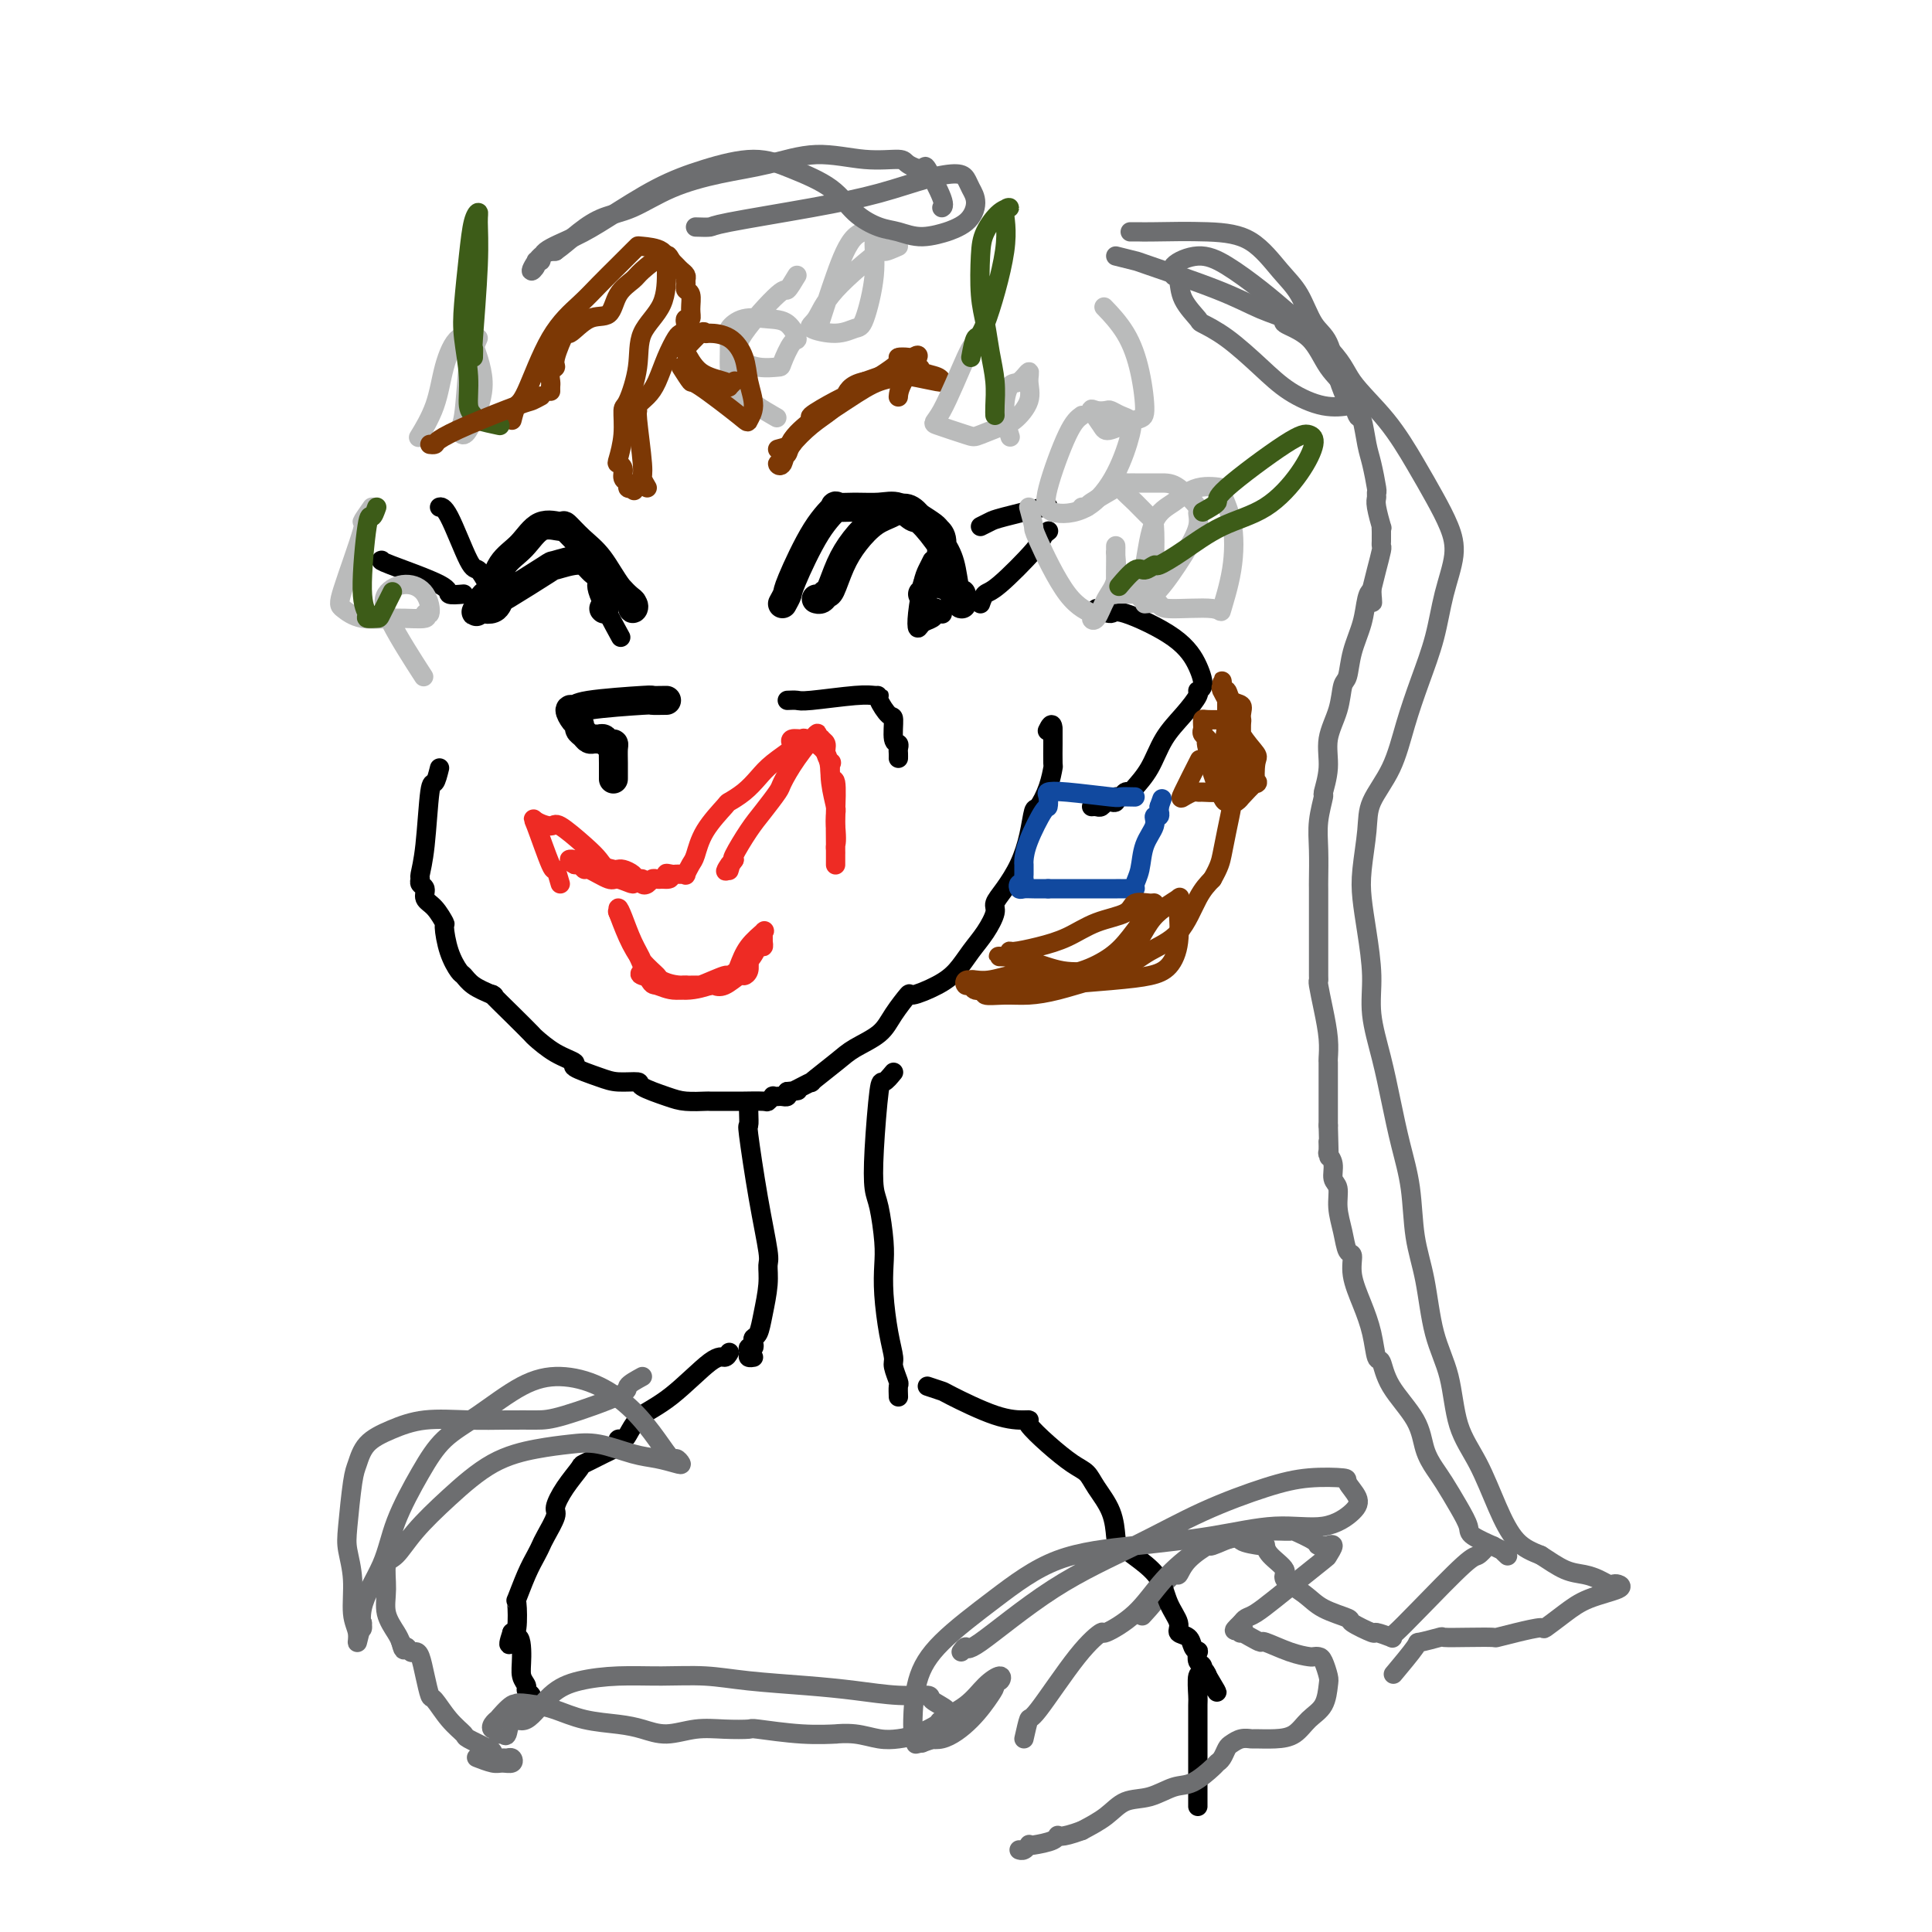 <svg viewBox='0 0 400 400' version='1.1' xmlns='http://www.w3.org/2000/svg' xmlns:xlink='http://www.w3.org/1999/xlink'><g fill='none' stroke='#000000' stroke-width='6' stroke-linecap='round' stroke-linejoin='round'><path d='M101,125c0.855,-0.456 1.710,-0.912 2,-1c0.290,-0.088 0.016,0.193 2,-1c1.984,-1.193 6.226,-3.858 8,-5c1.774,-1.142 1.080,-0.759 2,-1c0.920,-0.241 3.454,-1.105 5,-1c1.546,0.105 2.103,1.180 3,2c0.897,0.820 2.135,1.387 3,2c0.865,0.613 1.358,1.272 2,2c0.642,0.728 1.432,1.523 2,2c0.568,0.477 0.915,0.634 1,1c0.085,0.366 -0.091,0.941 0,1c0.091,0.059 0.448,-0.398 0,-1c-0.448,-0.602 -1.700,-1.348 -3,-3c-1.300,-1.652 -2.648,-4.211 -4,-6c-1.352,-1.789 -2.710,-2.807 -4,-4c-1.290,-1.193 -2.513,-2.562 -3,-3c-0.487,-0.438 -0.239,0.055 -1,0c-0.761,-0.055 -2.532,-0.656 -4,0c-1.468,0.656 -2.632,2.571 -4,4c-1.368,1.429 -2.941,2.372 -4,4c-1.059,1.628 -1.603,3.942 -2,5c-0.397,1.058 -0.645,0.862 -1,1c-0.355,0.138 -0.816,0.611 -1,1c-0.184,0.389 -0.092,0.695 0,1'/><path d='M100,125c-2.115,2.706 -1.404,1.471 -1,1c0.404,-0.471 0.500,-0.178 1,0c0.500,0.178 1.404,0.240 2,0c0.596,-0.240 0.885,-0.783 1,-1c0.115,-0.217 0.058,-0.109 0,0'/><path d='M162,125c0.427,-0.768 0.854,-1.537 1,-2c0.146,-0.463 0.012,-0.622 1,-3c0.988,-2.378 3.100,-6.976 5,-10c1.900,-3.024 3.590,-4.472 4,-5c0.410,-0.528 -0.458,-0.134 0,0c0.458,0.134 2.242,0.007 4,0c1.758,-0.007 3.489,0.104 5,0c1.511,-0.104 2.800,-0.424 4,0c1.200,0.424 2.310,1.593 3,2c0.690,0.407 0.959,0.052 2,1c1.041,0.948 2.853,3.198 4,5c1.147,1.802 1.629,3.154 2,5c0.371,1.846 0.630,4.186 1,5c0.370,0.814 0.852,0.102 1,0c0.148,-0.102 -0.036,0.404 0,1c0.036,0.596 0.294,1.281 0,1c-0.294,-0.281 -1.138,-1.528 -2,-3c-0.862,-1.472 -1.742,-3.171 -2,-5c-0.258,-1.829 0.106,-3.789 0,-5c-0.106,-1.211 -0.682,-1.672 -1,-2c-0.318,-0.328 -0.376,-0.522 -1,-1c-0.624,-0.478 -1.812,-1.239 -3,-2'/><path d='M190,107c-2.181,-2.774 -3.635,-1.710 -5,-1c-1.365,0.710 -2.642,1.065 -4,2c-1.358,0.935 -2.797,2.451 -4,4c-1.203,1.549 -2.168,3.133 -3,5c-0.832,1.867 -1.529,4.017 -2,5c-0.471,0.983 -0.714,0.800 -1,1c-0.286,0.200 -0.616,0.785 -1,1c-0.384,0.215 -0.824,0.062 -1,0c-0.176,-0.062 -0.088,-0.031 0,0'/><path d='M191,123c0.000,0.000 0.100,0.100 0.1,0.1'/><path d='M125,126c0.000,0.000 0.100,0.100 0.1,0.1'/><path d='M138,145c-1.353,0.021 -2.707,0.042 -3,0c-0.293,-0.042 0.474,-0.148 -2,0c-2.474,0.148 -8.190,0.550 -11,1c-2.810,0.450 -2.715,0.947 -3,1c-0.285,0.053 -0.949,-0.337 -1,0c-0.051,0.337 0.511,1.400 1,2c0.489,0.600 0.905,0.735 1,1c0.095,0.265 -0.129,0.660 0,1c0.129,0.340 0.612,0.626 1,1c0.388,0.374 0.681,0.836 1,1c0.319,0.164 0.664,0.029 1,0c0.336,-0.029 0.665,0.046 1,0c0.335,-0.046 0.678,-0.214 1,0c0.322,0.214 0.622,0.811 1,1c0.378,0.189 0.833,-0.029 1,0c0.167,0.029 0.045,0.307 0,1c-0.045,0.693 -0.012,1.802 0,3c0.012,1.198 0.003,2.485 0,3c-0.003,0.515 -0.002,0.257 0,0'/></g>
<g fill='none' stroke='#EE2B24' stroke-width='4' stroke-linecap='round' stroke-linejoin='round'><path d='M116,183c-0.394,-1.387 -0.789,-2.773 -1,-3c-0.211,-0.227 -0.239,0.706 -1,-1c-0.761,-1.706 -2.254,-6.052 -3,-8c-0.746,-1.948 -0.743,-1.497 0,-1c0.743,0.497 2.228,1.040 3,1c0.772,-0.040 0.831,-0.663 2,0c1.169,0.663 3.447,2.613 5,4c1.553,1.387 2.380,2.213 3,3c0.620,0.787 1.034,1.536 2,2c0.966,0.464 2.483,0.642 3,1c0.517,0.358 0.033,0.897 0,1c-0.033,0.103 0.383,-0.229 1,0c0.617,0.229 1.434,1.019 1,1c-0.434,-0.019 -2.119,-0.846 -3,-1c-0.881,-0.154 -0.957,0.365 -2,0c-1.043,-0.365 -3.053,-1.613 -4,-2c-0.947,-0.387 -0.832,0.088 -1,0c-0.168,-0.088 -0.619,-0.739 -1,-1c-0.381,-0.261 -0.690,-0.130 -1,0'/><path d='M119,179c-1.793,-0.850 -0.274,-0.975 0,-1c0.274,-0.025 -0.697,0.050 -1,0c-0.303,-0.050 0.063,-0.224 1,0c0.937,0.224 2.447,0.845 3,1c0.553,0.155 0.150,-0.155 1,0c0.850,0.155 2.953,0.776 4,1c1.047,0.224 1.040,0.050 1,0c-0.040,-0.050 -0.112,0.024 0,0c0.112,-0.024 0.407,-0.147 1,0c0.593,0.147 1.482,0.562 2,1c0.518,0.438 0.664,0.898 1,1c0.336,0.102 0.864,-0.155 1,0c0.136,0.155 -0.118,0.721 0,1c0.118,0.279 0.609,0.271 1,0c0.391,-0.271 0.682,-0.804 1,-1c0.318,-0.196 0.662,-0.056 1,0c0.338,0.056 0.669,0.028 1,0'/><path d='M137,182c2.964,0.237 1.372,-0.669 1,-1c-0.372,-0.331 0.474,-0.087 1,0c0.526,0.087 0.732,0.017 1,0c0.268,-0.017 0.596,0.020 1,0c0.404,-0.020 0.882,-0.096 1,0c0.118,0.096 -0.126,0.365 0,0c0.126,-0.365 0.620,-1.364 1,-2c0.380,-0.636 0.647,-0.907 1,-2c0.353,-1.093 0.794,-3.006 2,-5c1.206,-1.994 3.178,-4.070 4,-5c0.822,-0.930 0.494,-0.715 1,-1c0.506,-0.285 1.845,-1.070 3,-2c1.155,-0.930 2.125,-2.004 3,-3c0.875,-0.996 1.653,-1.913 3,-3c1.347,-1.087 3.261,-2.346 4,-3c0.739,-0.654 0.303,-0.705 0,-1c-0.303,-0.295 -0.475,-0.834 0,-1c0.475,-0.166 1.595,0.041 2,0c0.405,-0.041 0.094,-0.331 1,0c0.906,0.331 3.027,1.282 4,3c0.973,1.718 0.797,4.203 1,5c0.203,0.797 0.785,-0.093 1,1c0.215,1.093 0.061,4.169 0,6c-0.061,1.831 -0.031,2.415 0,3'/><path d='M173,171c0.309,3.180 0.083,3.629 0,4c-0.083,0.371 -0.022,0.665 0,1c0.022,0.335 0.006,0.713 0,1c-0.006,0.287 -0.001,0.483 0,1c0.001,0.517 -0.004,1.353 0,1c0.004,-0.353 0.015,-1.896 0,-4c-0.015,-2.104 -0.055,-4.769 0,-6c0.055,-1.231 0.207,-1.029 0,-2c-0.207,-0.971 -0.772,-3.114 -1,-5c-0.228,-1.886 -0.118,-3.514 0,-4c0.118,-0.486 0.243,0.171 0,0c-0.243,-0.171 -0.854,-1.168 -1,-2c-0.146,-0.832 0.174,-1.498 0,-2c-0.174,-0.502 -0.844,-0.838 -1,-1c-0.156,-0.162 0.200,-0.149 0,0c-0.200,0.149 -0.955,0.433 -1,0c-0.045,-0.433 0.620,-1.582 0,-1c-0.620,0.582 -2.524,2.894 -4,5c-1.476,2.106 -2.522,4.004 -3,5c-0.478,0.996 -0.388,1.090 -1,2c-0.612,0.910 -1.927,2.636 -3,4c-1.073,1.364 -1.904,2.367 -3,4c-1.096,1.633 -2.456,3.895 -3,5c-0.544,1.105 -0.272,1.052 0,1'/><path d='M152,178c-2.856,4.188 -1.497,1.658 -1,1c0.497,-0.658 0.133,0.556 0,1c-0.133,0.444 -0.036,0.120 0,0c0.036,-0.120 0.010,-0.034 0,0c-0.010,0.034 -0.005,0.017 0,0'/><path d='M128,189c0.421,0.878 0.842,1.757 1,2c0.158,0.243 0.054,-0.149 1,2c0.946,2.149 2.942,6.841 4,9c1.058,2.159 1.178,1.786 2,2c0.822,0.214 2.346,1.016 4,1c1.654,-0.016 3.437,-0.850 4,-1c0.563,-0.150 -0.095,0.383 1,0c1.095,-0.383 3.943,-1.681 5,-2c1.057,-0.319 0.322,0.342 1,0c0.678,-0.342 2.770,-1.688 4,-3c1.230,-1.312 1.597,-2.589 2,-3c0.403,-0.411 0.843,0.046 1,0c0.157,-0.046 0.033,-0.593 0,-1c-0.033,-0.407 0.027,-0.674 0,-1c-0.027,-0.326 -0.140,-0.710 0,-1c0.140,-0.290 0.533,-0.485 0,0c-0.533,0.485 -1.991,1.649 -3,3c-1.009,1.351 -1.570,2.888 -2,4c-0.430,1.112 -0.728,1.801 -1,2c-0.272,0.199 -0.519,-0.090 -1,0c-0.481,0.090 -1.198,0.560 -2,1c-0.802,0.440 -1.689,0.850 -2,1c-0.311,0.150 -0.045,0.040 -1,0c-0.955,-0.040 -3.130,-0.012 -4,0c-0.870,0.012 -0.435,0.006 0,0'/><path d='M142,204c-2.502,0.111 -4.258,-0.613 -5,-1c-0.742,-0.387 -0.472,-0.438 -1,-1c-0.528,-0.562 -1.855,-1.633 -3,-3c-1.145,-1.367 -2.108,-3.028 -3,-5c-0.892,-1.972 -1.711,-4.254 -2,-5c-0.289,-0.746 -0.046,0.044 0,0c0.046,-0.044 -0.106,-0.923 0,-1c0.106,-0.077 0.469,0.648 1,2c0.531,1.352 1.230,3.332 2,5c0.770,1.668 1.610,3.024 2,4c0.390,0.976 0.329,1.573 0,2c-0.329,0.427 -0.925,0.685 0,1c0.925,0.315 3.371,0.686 4,1c0.629,0.314 -0.559,0.569 0,1c0.559,0.431 2.864,1.036 5,1c2.136,-0.036 4.102,-0.713 5,-1c0.898,-0.287 0.728,-0.184 1,0c0.272,0.184 0.987,0.449 2,0c1.013,-0.449 2.324,-1.613 3,-2c0.676,-0.387 0.717,0.001 1,0c0.283,-0.001 0.808,-0.392 1,-1c0.192,-0.608 0.052,-1.433 0,-2c-0.052,-0.567 -0.015,-0.876 0,-1c0.015,-0.124 0.007,-0.062 0,0'/></g>
<g fill='none' stroke='#000000' stroke-width='4' stroke-linecap='round' stroke-linejoin='round'><path d='M163,145c0.749,-0.030 1.497,-0.061 2,0c0.503,0.061 0.760,0.213 3,0c2.240,-0.213 6.463,-0.792 9,-1c2.537,-0.208 3.388,-0.046 4,0c0.612,0.046 0.986,-0.026 1,0c0.014,0.026 -0.332,0.150 0,1c0.332,0.850 1.343,2.427 2,3c0.657,0.573 0.961,0.142 1,1c0.039,0.858 -0.186,3.004 0,4c0.186,0.996 0.782,0.841 1,1c0.218,0.159 0.058,0.630 0,1c-0.058,0.370 -0.016,0.638 0,1c0.016,0.362 0.004,0.818 0,1c-0.004,0.182 -0.002,0.091 0,0'/><path d='M192,122c0.000,0.000 0.100,0.100 0.1,0.1'/><path d='M193,116c-0.339,0.661 -0.677,1.323 -1,2c-0.323,0.677 -0.630,1.370 -1,3c-0.370,1.630 -0.804,4.198 -1,6c-0.196,1.802 -0.154,2.837 0,3c0.154,0.163 0.420,-0.545 1,-1c0.580,-0.455 1.476,-0.658 2,-1c0.524,-0.342 0.677,-0.823 1,-1c0.323,-0.177 0.815,-0.051 1,0c0.185,0.051 0.062,0.028 0,0c-0.062,-0.028 -0.062,-0.059 0,0c0.062,0.059 0.188,0.209 0,0c-0.188,-0.209 -0.690,-0.778 -1,-1c-0.310,-0.222 -0.430,-0.098 -1,0c-0.570,0.098 -1.592,0.171 -2,0c-0.408,-0.171 -0.204,-0.585 0,-1'/><path d='M191,125c-0.310,-0.661 -0.086,-0.814 0,-1c0.086,-0.186 0.034,-0.403 0,-1c-0.034,-0.597 -0.050,-1.572 0,-2c0.050,-0.428 0.167,-0.307 1,0c0.833,0.307 2.381,0.802 3,1c0.619,0.198 0.310,0.099 0,0'/><path d='M124,118c0.000,0.000 0.000,2.000 0,2'/><path d='M124,120c-0.238,0.512 -0.833,0.792 0,3c0.833,2.208 3.095,6.345 4,8c0.905,1.655 0.452,0.827 0,0'/><path d='M128,123c0.000,0.000 0.100,0.100 0.1,0.1'/><path d='M101,121c-0.724,-1.298 -1.448,-2.596 -2,-3c-0.552,-0.404 -0.931,0.088 -2,-2c-1.069,-2.088 -2.826,-6.754 -4,-9c-1.174,-2.246 -1.764,-2.070 -2,-2c-0.236,0.070 -0.118,0.035 0,0'/><path d='M96,123c-1.329,0.113 -2.657,0.226 -3,0c-0.343,-0.226 0.300,-0.793 -2,-2c-2.300,-1.207 -7.542,-3.056 -10,-4c-2.458,-0.944 -2.131,-0.984 -2,-1c0.131,-0.016 0.065,-0.008 0,0'/><path d='M203,109c0.744,-0.369 1.488,-0.738 2,-1c0.512,-0.262 0.792,-0.417 3,-1c2.208,-0.583 6.345,-1.595 8,-2c1.655,-0.405 0.827,-0.202 0,0'/><path d='M203,125c0.281,-0.809 0.562,-1.618 1,-2c0.438,-0.382 1.031,-0.337 3,-2c1.969,-1.663 5.312,-5.034 7,-7c1.688,-1.966 1.720,-2.527 2,-3c0.280,-0.473 0.806,-0.858 1,-1c0.194,-0.142 0.055,-0.041 0,0c-0.055,0.041 -0.028,0.020 0,0'/></g>
<g fill='none' stroke='#7C3805' stroke-width='4' stroke-linecap='round' stroke-linejoin='round'><path d='M106,87c0.306,-1.212 0.612,-2.424 1,-3c0.388,-0.576 0.859,-0.517 2,-3c1.141,-2.483 2.953,-7.509 5,-11c2.047,-3.491 4.328,-5.447 6,-7c1.672,-1.553 2.735,-2.704 4,-4c1.265,-1.296 2.731,-2.738 4,-4c1.269,-1.262 2.340,-2.343 3,-3c0.660,-0.657 0.909,-0.890 1,-1c0.091,-0.110 0.024,-0.097 1,0c0.976,0.097 2.995,0.276 4,1c1.005,0.724 0.995,1.991 1,4c0.005,2.009 0.026,4.759 -1,7c-1.026,2.241 -3.097,3.974 -4,6c-0.903,2.026 -0.638,4.347 -1,7c-0.362,2.653 -1.352,5.639 -2,7c-0.648,1.361 -0.954,1.099 -1,2c-0.046,0.901 0.169,2.966 0,5c-0.169,2.034 -0.721,4.036 -1,5c-0.279,0.964 -0.286,0.889 0,1c0.286,0.111 0.864,0.408 1,1c0.136,0.592 -0.170,1.478 0,2c0.170,0.522 0.815,0.679 1,1c0.185,0.321 -0.090,0.806 0,1c0.090,0.194 0.545,0.097 1,0'/><path d='M131,101c0.500,1.000 0.250,0.500 0,0'/><path d='M161,93c1.412,-0.378 2.823,-0.757 3,-1c0.177,-0.243 -0.881,-0.352 1,-2c1.881,-1.648 6.699,-4.835 10,-7c3.301,-2.165 5.084,-3.308 7,-4c1.916,-0.692 3.963,-0.931 5,-1c1.037,-0.069 1.062,0.034 1,0c-0.062,-0.034 -0.213,-0.206 1,0c1.213,0.206 3.789,0.788 5,1c1.211,0.212 1.056,0.054 1,0c-0.056,-0.054 -0.012,-0.003 0,0c0.012,0.003 -0.007,-0.042 0,0c0.007,0.042 0.040,0.171 0,0c-0.040,-0.171 -0.154,-0.643 -1,-1c-0.846,-0.357 -2.423,-0.601 -3,-1c-0.577,-0.399 -0.155,-0.954 -1,-1c-0.845,-0.046 -2.956,0.415 -5,1c-2.044,0.585 -4.022,1.292 -6,2'/><path d='M179,79c-3.185,0.642 -3.649,2.248 -4,3c-0.351,0.752 -0.590,0.649 -1,1c-0.410,0.351 -0.989,1.154 -2,2c-1.011,0.846 -2.452,1.733 -4,3c-1.548,1.267 -3.204,2.913 -4,4c-0.796,1.087 -0.732,1.616 -1,2c-0.268,0.384 -0.867,0.624 -1,1c-0.133,0.376 0.201,0.888 0,1c-0.201,0.112 -0.938,-0.178 -1,0c-0.062,0.178 0.549,0.822 1,0c0.451,-0.822 0.741,-3.112 2,-5c1.259,-1.888 3.487,-3.376 4,-4c0.513,-0.624 -0.688,-0.384 0,-1c0.688,-0.616 3.265,-2.088 5,-3c1.735,-0.912 2.630,-1.264 4,-2c1.370,-0.736 3.217,-1.856 5,-3c1.783,-1.144 3.504,-2.311 4,-3c0.496,-0.689 -0.231,-0.901 0,-1c0.231,-0.099 1.421,-0.086 2,0c0.579,0.086 0.547,0.244 1,0c0.453,-0.244 1.389,-0.890 1,0c-0.389,0.890 -2.105,3.317 -3,5c-0.895,1.683 -0.970,2.624 -1,3c-0.030,0.376 -0.015,0.188 0,0'/><path d='M134,101c-0.454,-0.764 -0.908,-1.527 -1,-2c-0.092,-0.473 0.177,-0.654 0,-3c-0.177,-2.346 -0.802,-6.856 -1,-9c-0.198,-2.144 0.030,-1.920 0,-2c-0.030,-0.080 -0.316,-0.463 0,-1c0.316,-0.537 1.236,-1.229 2,-2c0.764,-0.771 1.371,-1.621 2,-3c0.629,-1.379 1.279,-3.286 2,-5c0.721,-1.714 1.513,-3.234 2,-4c0.487,-0.766 0.670,-0.778 1,-1c0.330,-0.222 0.806,-0.653 1,-1c0.194,-0.347 0.106,-0.611 0,-1c-0.106,-0.389 -0.228,-0.902 0,-1c0.228,-0.098 0.807,0.219 1,0c0.193,-0.219 -0.001,-0.976 0,-2c0.001,-1.024 0.197,-2.316 0,-3c-0.197,-0.684 -0.788,-0.761 -1,-1c-0.212,-0.239 -0.046,-0.641 0,-1c0.046,-0.359 -0.029,-0.673 0,-1c0.029,-0.327 0.162,-0.665 0,-1c-0.162,-0.335 -0.621,-0.667 -1,-1c-0.379,-0.333 -0.680,-0.667 -1,-1c-0.320,-0.333 -0.660,-0.667 -1,-1'/><path d='M139,54c-0.844,-1.731 -0.954,-1.059 -1,-1c-0.046,0.059 -0.027,-0.495 -1,0c-0.973,0.495 -2.937,2.038 -4,3c-1.063,0.962 -1.224,1.342 -2,2c-0.776,0.658 -2.167,1.594 -3,3c-0.833,1.406 -1.107,3.284 -2,4c-0.893,0.716 -2.406,0.272 -4,1c-1.594,0.728 -3.268,2.628 -4,3c-0.732,0.372 -0.522,-0.783 -1,0c-0.478,0.783 -1.645,3.505 -2,5c-0.355,1.495 0.101,1.763 0,2c-0.101,0.237 -0.759,0.442 -1,1c-0.241,0.558 -0.065,1.469 0,2c0.065,0.531 0.017,0.681 0,1c-0.017,0.319 -0.005,0.805 0,1c0.005,0.195 0.002,0.097 0,0'/></g>
<g fill='none' stroke='#000000' stroke-width='4' stroke-linecap='round' stroke-linejoin='round'><path d='M91,159c-0.331,1.328 -0.663,2.656 -1,3c-0.337,0.344 -0.680,-0.297 -1,2c-0.320,2.297 -0.618,7.532 -1,11c-0.382,3.468 -0.850,5.170 -1,6c-0.150,0.830 0.018,0.787 0,1c-0.018,0.213 -0.221,0.681 0,1c0.221,0.319 0.868,0.488 1,1c0.132,0.512 -0.250,1.368 0,2c0.250,0.632 1.132,1.042 2,2c0.868,0.958 1.724,2.465 2,3c0.276,0.535 -0.027,0.097 0,1c0.027,0.903 0.383,3.148 1,5c0.617,1.852 1.495,3.311 2,4c0.505,0.689 0.636,0.609 1,1c0.364,0.391 0.961,1.255 2,2c1.039,0.745 2.519,1.373 4,2'/><path d='M102,206c0.904,0.594 -0.335,-0.420 0,0c0.335,0.420 2.246,2.273 4,4c1.754,1.727 3.352,3.326 4,4c0.648,0.674 0.347,0.422 1,1c0.653,0.578 2.259,1.987 4,3c1.741,1.013 3.616,1.630 4,2c0.384,0.370 -0.725,0.494 0,1c0.725,0.506 3.282,1.396 5,2c1.718,0.604 2.597,0.922 4,1c1.403,0.078 3.329,-0.084 4,0c0.671,0.084 0.087,0.415 1,1c0.913,0.585 3.325,1.425 5,2c1.675,0.575 2.614,0.886 4,1c1.386,0.114 3.219,0.031 4,0c0.781,-0.031 0.511,-0.008 1,0c0.489,0.008 1.738,0.003 3,0c1.262,-0.003 2.538,-0.005 3,0c0.462,0.005 0.109,0.015 1,0c0.891,-0.015 3.026,-0.057 4,0c0.974,0.057 0.785,0.211 1,0c0.215,-0.211 0.832,-0.788 1,-1c0.168,-0.212 -0.112,-0.060 0,0c0.112,0.060 0.618,0.026 1,0c0.382,-0.026 0.641,-0.046 1,0c0.359,0.046 0.817,0.156 1,0c0.183,-0.156 0.092,-0.578 0,-1'/><path d='M163,226c3.545,-0.346 1.908,-0.210 1,0c-0.908,0.210 -1.088,0.496 0,0c1.088,-0.496 3.443,-1.773 4,-2c0.557,-0.227 -0.683,0.598 0,0c0.683,-0.598 3.291,-2.617 5,-4c1.709,-1.383 2.521,-2.131 4,-3c1.479,-0.869 3.627,-1.860 5,-3c1.373,-1.140 1.970,-2.429 3,-4c1.030,-1.571 2.491,-3.424 3,-4c0.509,-0.576 0.065,0.125 1,0c0.935,-0.125 3.250,-1.077 5,-2c1.750,-0.923 2.937,-1.818 4,-3c1.063,-1.182 2.003,-2.650 3,-4c0.997,-1.350 2.052,-2.582 3,-4c0.948,-1.418 1.788,-3.021 2,-4c0.212,-0.979 -0.203,-1.335 0,-2c0.203,-0.665 1.023,-1.639 2,-3c0.977,-1.361 2.111,-3.108 3,-5c0.889,-1.892 1.534,-3.930 2,-6c0.466,-2.070 0.752,-4.173 1,-5c0.248,-0.827 0.459,-0.380 1,-1c0.541,-0.620 1.413,-2.309 2,-4c0.587,-1.691 0.889,-3.384 1,-4c0.111,-0.616 0.030,-0.154 0,-1c-0.030,-0.846 -0.008,-3.000 0,-4c0.008,-1.000 0.002,-0.846 0,-1c-0.002,-0.154 -0.001,-0.615 0,-1c0.001,-0.385 0.000,-0.692 0,-1'/><path d='M218,151c-0.067,-1.867 -0.733,-0.533 -1,0c-0.267,0.533 -0.133,0.267 0,0'/><path d='M227,126c1.194,0.534 2.388,1.067 3,1c0.612,-0.067 0.643,-0.736 3,0c2.357,0.736 7.040,2.877 10,5c2.960,2.123 4.197,4.226 5,6c0.803,1.774 1.173,3.217 1,4c-0.173,0.783 -0.888,0.904 -1,1c-0.112,0.096 0.380,0.165 0,1c-0.380,0.835 -1.632,2.434 -3,4c-1.368,1.566 -2.853,3.098 -4,5c-1.147,1.902 -1.956,4.174 -3,6c-1.044,1.826 -2.322,3.206 -3,4c-0.678,0.794 -0.755,1.001 -1,1c-0.245,-0.001 -0.657,-0.210 -1,0c-0.343,0.210 -0.617,0.840 -1,1c-0.383,0.160 -0.876,-0.149 -1,0c-0.124,0.149 0.122,0.758 0,1c-0.122,0.242 -0.611,0.117 -1,0c-0.389,-0.117 -0.679,-0.228 -1,0c-0.321,0.228 -0.674,0.793 -1,1c-0.326,0.207 -0.626,0.056 -1,0c-0.374,-0.056 -0.821,-0.016 -1,0c-0.179,0.016 -0.089,0.008 0,0'/></g>
<g fill='none' stroke='#11499F' stroke-width='4' stroke-linecap='round' stroke-linejoin='round'><path d='M235,165c-1.282,-0.029 -2.564,-0.059 -3,0c-0.436,0.059 -0.025,0.206 -2,0c-1.975,-0.206 -6.334,-0.764 -9,-1c-2.666,-0.236 -3.639,-0.150 -4,0c-0.361,0.150 -0.111,0.362 0,1c0.111,0.638 0.082,1.701 0,2c-0.082,0.299 -0.218,-0.166 -1,1c-0.782,1.166 -2.209,3.962 -3,6c-0.791,2.038 -0.944,3.319 -1,4c-0.056,0.681 -0.014,0.761 0,1c0.014,0.239 0.000,0.637 0,1c-0.000,0.363 0.013,0.689 0,1c-0.013,0.311 -0.054,0.605 0,1c0.054,0.395 0.202,0.890 0,1c-0.202,0.110 -0.753,-0.167 -1,0c-0.247,0.167 -0.190,0.777 0,1c0.190,0.223 0.513,0.060 1,0c0.487,-0.060 1.139,-0.017 2,0c0.861,0.017 1.930,0.009 3,0'/><path d='M217,184c1.817,0.000 3.358,0.000 4,0c0.642,-0.000 0.385,-0.000 1,0c0.615,0.000 2.101,0.000 4,0c1.899,-0.000 4.210,-0.000 5,0c0.790,0.000 0.058,0.001 0,0c-0.058,-0.001 0.558,-0.002 1,0c0.442,0.002 0.710,0.007 1,0c0.290,-0.007 0.601,-0.028 1,0c0.399,0.028 0.885,0.103 1,0c0.115,-0.103 -0.142,-0.386 0,-1c0.142,-0.614 0.683,-1.561 1,-3c0.317,-1.439 0.411,-3.370 1,-5c0.589,-1.630 1.675,-2.957 2,-4c0.325,-1.043 -0.109,-1.800 0,-2c0.109,-0.200 0.761,0.156 1,0c0.239,-0.156 0.064,-0.825 0,-1c-0.064,-0.175 -0.017,0.145 0,0c0.017,-0.145 0.005,-0.756 0,-1c-0.005,-0.244 -0.002,-0.122 0,0'/><path d='M240,167c1.000,-2.833 0.500,-1.417 0,0'/></g>
<g fill='none' stroke='#BABBBB' stroke-width='4' stroke-linecap='round' stroke-linejoin='round'><path d='M213,105c0.450,1.654 0.901,3.308 1,4c0.099,0.692 -0.153,0.423 1,3c1.153,2.577 3.712,7.999 6,11c2.288,3.001 4.305,3.582 5,4c0.695,0.418 0.067,0.672 0,1c-0.067,0.328 0.427,0.730 1,0c0.573,-0.730 1.225,-2.593 2,-4c0.775,-1.407 1.672,-2.360 2,-4c0.328,-1.640 0.088,-3.967 0,-5c-0.088,-1.033 -0.024,-0.771 0,-1c0.024,-0.229 0.007,-0.947 0,-1c-0.007,-0.053 -0.005,0.560 0,1c0.005,0.440 0.014,0.706 0,2c-0.014,1.294 -0.050,3.615 0,5c0.050,1.385 0.185,1.833 0,2c-0.185,0.167 -0.690,0.052 0,0c0.690,-0.052 2.576,-0.040 4,0c1.424,0.040 2.388,0.107 3,-1c0.612,-1.107 0.874,-3.389 1,-6c0.126,-2.611 0.116,-5.550 0,-7c-0.116,-1.450 -0.336,-1.412 -1,-2c-0.664,-0.588 -1.770,-1.804 -3,-3c-1.230,-1.196 -2.582,-2.373 -3,-3c-0.418,-0.627 0.098,-0.704 -1,0c-1.098,0.704 -3.810,2.189 -5,3c-1.190,0.811 -0.859,0.949 -1,1c-0.141,0.051 -0.755,0.015 -1,0c-0.245,-0.015 -0.123,-0.007 0,0'/><path d='M165,57c-0.817,1.361 -1.633,2.722 -2,3c-0.367,0.278 -0.284,-0.528 -2,1c-1.716,1.528 -5.232,5.390 -7,8c-1.768,2.610 -1.788,3.966 -1,5c0.788,1.034 2.384,1.744 4,2c1.616,0.256 3.251,0.058 4,0c0.749,-0.058 0.610,0.023 1,-1c0.390,-1.023 1.308,-3.152 2,-4c0.692,-0.848 1.159,-0.417 1,-1c-0.159,-0.583 -0.943,-2.181 -2,-3c-1.057,-0.819 -2.389,-0.861 -4,-1c-1.611,-0.139 -3.503,-0.377 -5,0c-1.497,0.377 -2.600,1.370 -3,2c-0.400,0.630 -0.099,0.898 0,2c0.099,1.102 -0.004,3.038 0,5c0.004,1.962 0.117,3.951 2,6c1.883,2.049 5.538,4.157 7,5c1.462,0.843 0.731,0.422 0,0'/><path d='M204,69c-0.750,0.819 -1.501,1.638 -2,2c-0.499,0.362 -0.748,0.267 -2,3c-1.252,2.733 -3.507,8.294 -5,11c-1.493,2.706 -2.223,2.557 -1,3c1.223,0.443 4.399,1.477 6,2c1.601,0.523 1.628,0.535 3,0c1.372,-0.535 4.090,-1.616 5,-2c0.910,-0.384 0.011,-0.070 0,0c-0.011,0.070 0.867,-0.103 2,-1c1.133,-0.897 2.522,-2.517 3,-4c0.478,-1.483 0.046,-2.828 0,-4c-0.046,-1.172 0.293,-2.170 0,-2c-0.293,0.170 -1.217,1.507 -2,2c-0.783,0.493 -1.427,0.143 -2,1c-0.573,0.857 -1.077,2.923 -1,5c0.077,2.077 0.736,4.165 1,5c0.264,0.835 0.132,0.418 0,0'/><path d='M99,70c-0.330,0.818 -0.660,1.636 -1,2c-0.340,0.364 -0.689,0.274 -1,3c-0.311,2.726 -0.585,8.267 -1,11c-0.415,2.733 -0.971,2.658 -1,3c-0.029,0.342 0.467,1.102 1,1c0.533,-0.102 1.101,-1.065 2,-3c0.899,-1.935 2.130,-4.842 2,-8c-0.130,-3.158 -1.619,-6.567 -2,-8c-0.381,-1.433 0.346,-0.891 0,-1c-0.346,-0.109 -1.764,-0.869 -3,0c-1.236,0.869 -2.290,3.367 -3,6c-0.710,2.633 -1.076,5.401 -2,8c-0.924,2.599 -2.407,5.028 -3,6c-0.593,0.972 -0.297,0.486 0,0'/><path d='M77,105c-0.961,1.377 -1.922,2.755 -2,3c-0.078,0.245 0.728,-0.642 0,2c-0.728,2.642 -2.989,8.814 -4,12c-1.011,3.186 -0.773,3.385 0,4c0.773,0.615 2.082,1.646 4,2c1.918,0.354 4.447,0.029 7,0c2.553,-0.029 5.132,0.236 6,0c0.868,-0.236 0.026,-0.973 0,-1c-0.026,-0.027 0.765,0.657 1,0c0.235,-0.657 -0.087,-2.654 -1,-4c-0.913,-1.346 -2.419,-2.040 -4,-2c-1.581,0.040 -3.238,0.815 -4,2c-0.762,1.185 -0.628,2.781 1,6c1.628,3.219 4.751,8.063 6,10c1.249,1.937 0.625,0.969 0,0'/><path d='M237,125c1.302,-0.126 2.605,-0.251 3,0c0.395,0.251 -0.116,0.880 2,1c2.116,0.120 6.860,-0.269 9,0c2.140,0.269 1.677,1.197 2,0c0.323,-1.197 1.431,-4.519 2,-8c0.569,-3.481 0.600,-7.119 0,-10c-0.600,-2.881 -1.831,-5.003 -2,-6c-0.169,-0.997 0.723,-0.870 0,-1c-0.723,-0.130 -3.059,-0.518 -5,0c-1.941,0.518 -3.485,1.943 -5,3c-1.515,1.057 -3.001,1.745 -4,4c-0.999,2.255 -1.509,6.075 -2,9c-0.491,2.925 -0.961,4.954 -1,6c-0.039,1.046 0.353,1.110 1,1c0.647,-0.110 1.550,-0.394 3,-2c1.450,-1.606 3.448,-4.536 5,-7c1.552,-2.464 2.658,-4.464 3,-6c0.342,-1.536 -0.080,-2.608 0,-3c0.080,-0.392 0.663,-0.105 0,-1c-0.663,-0.895 -2.573,-2.972 -4,-4c-1.427,-1.028 -2.372,-1.008 -4,-1c-1.628,0.008 -3.938,0.002 -5,0c-1.062,-0.002 -0.875,-0.001 -1,0c-0.125,0.001 -0.563,0.000 -1,0'/><path d='M233,100c-1.933,-0.156 -1.267,-0.044 -1,0c0.267,0.044 0.133,0.022 0,0'/><path d='M224,86c-0.830,0.594 -1.660,1.187 -3,4c-1.340,2.813 -3.189,7.844 -4,11c-0.811,3.156 -0.584,4.436 1,5c1.584,0.564 4.524,0.411 7,-1c2.476,-1.411 4.489,-4.081 6,-7c1.511,-2.919 2.522,-6.089 3,-8c0.478,-1.911 0.423,-2.564 0,-3c-0.423,-0.436 -1.215,-0.655 -2,-1c-0.785,-0.345 -1.563,-0.815 -2,-1c-0.437,-0.185 -0.535,-0.086 -1,0c-0.465,0.086 -1.299,0.159 -2,0c-0.701,-0.159 -1.269,-0.552 -1,0c0.269,0.552 1.377,2.047 2,3c0.623,0.953 0.762,1.362 2,1c1.238,-0.362 3.574,-1.495 5,-2c1.426,-0.505 1.940,-0.381 2,-2c0.060,-1.619 -0.334,-4.980 -1,-8c-0.666,-3.020 -1.602,-5.698 -3,-8c-1.398,-2.302 -3.256,-4.229 -4,-5c-0.744,-0.771 -0.372,-0.385 0,0'/><path d='M186,51c-1.400,0.620 -2.800,1.240 -3,1c-0.200,-0.240 0.799,-1.342 -1,0c-1.799,1.342 -6.395,5.126 -9,8c-2.605,2.874 -3.218,4.836 -4,6c-0.782,1.164 -1.732,1.528 -1,2c0.732,0.472 3.148,1.052 5,1c1.852,-0.052 3.140,-0.735 4,-1c0.860,-0.265 1.290,-0.111 2,-2c0.710,-1.889 1.699,-5.819 2,-9c0.301,-3.181 -0.084,-5.611 0,-7c0.084,-1.389 0.639,-1.737 0,-2c-0.639,-0.263 -2.470,-0.442 -4,1c-1.530,1.442 -2.758,4.504 -4,8c-1.242,3.496 -2.498,7.428 -3,9c-0.502,1.572 -0.251,0.786 0,0'/></g>
<g fill='none' stroke='#3D5C18' stroke-width='4' stroke-linecap='round' stroke-linejoin='round'><path d='M249,106c1.368,-0.761 2.736,-1.521 3,-2c0.264,-0.479 -0.577,-0.676 2,-3c2.577,-2.324 8.570,-6.775 12,-9c3.430,-2.225 4.297,-2.225 5,-2c0.703,0.225 1.242,0.675 1,2c-0.242,1.325 -1.267,3.526 -3,6c-1.733,2.474 -4.176,5.222 -7,7c-2.824,1.778 -6.031,2.586 -9,4c-2.969,1.414 -5.700,3.434 -8,5c-2.300,1.566 -4.168,2.680 -5,3c-0.832,0.320 -0.626,-0.152 -1,0c-0.374,0.152 -1.327,0.927 -2,1c-0.673,0.073 -1.066,-0.557 -2,0c-0.934,0.557 -2.410,2.302 -3,3c-0.590,0.698 -0.295,0.349 0,0'/><path d='M201,74c0.320,-1.743 0.641,-3.486 1,-4c0.359,-0.514 0.757,0.203 2,-3c1.243,-3.203 3.332,-10.324 4,-15c0.668,-4.676 -0.083,-6.905 0,-8c0.083,-1.095 1.002,-1.056 1,-1c-0.002,0.056 -0.926,0.131 -2,1c-1.074,0.869 -2.299,2.534 -3,4c-0.701,1.466 -0.878,2.733 -1,5c-0.122,2.267 -0.190,5.535 0,8c0.190,2.465 0.639,4.128 1,6c0.361,1.872 0.633,3.952 1,6c0.367,2.048 0.830,4.064 1,6c0.170,1.936 0.046,3.790 0,5c-0.046,1.210 -0.013,1.774 0,2c0.013,0.226 0.007,0.113 0,0'/><path d='M98,74c0.031,-1.006 0.062,-2.011 0,-2c-0.062,0.011 -0.216,1.039 0,-2c0.216,-3.039 0.801,-10.145 1,-15c0.199,-4.855 0.011,-7.458 0,-9c-0.011,-1.542 0.154,-2.023 0,-2c-0.154,0.023 -0.626,0.549 -1,2c-0.374,1.451 -0.651,3.828 -1,7c-0.349,3.172 -0.769,7.140 -1,10c-0.231,2.860 -0.272,4.611 0,7c0.272,2.389 0.858,5.414 1,8c0.142,2.586 -0.161,4.732 0,6c0.161,1.268 0.785,1.660 1,2c0.215,0.340 0.019,0.630 1,1c0.981,0.370 3.137,0.820 4,1c0.863,0.180 0.431,0.090 0,0'/><path d='M78,105c-0.349,0.975 -0.698,1.950 -1,2c-0.302,0.050 -0.557,-0.824 -1,2c-0.443,2.824 -1.073,9.345 -1,13c0.073,3.655 0.850,4.443 1,5c0.150,0.557 -0.327,0.884 0,1c0.327,0.116 1.459,0.021 2,0c0.541,-0.021 0.492,0.033 1,-1c0.508,-1.033 1.574,-3.152 2,-4c0.426,-0.848 0.213,-0.424 0,0'/></g>
<g fill='none' stroke='#6D6E70' stroke-width='4' stroke-linecap='round' stroke-linejoin='round'><path d='M231,53c1.714,0.433 3.428,0.865 4,1c0.572,0.135 0.002,-0.028 3,1c2.998,1.028 9.565,3.248 14,5c4.435,1.752 6.737,3.034 9,4c2.263,0.966 4.486,1.614 5,2c0.514,0.386 -0.682,0.511 0,1c0.682,0.489 3.244,1.342 5,3c1.756,1.658 2.708,4.121 4,6c1.292,1.879 2.923,3.175 4,5c1.077,1.825 1.599,4.178 2,5c0.401,0.822 0.682,0.115 1,1c0.318,0.885 0.674,3.364 1,5c0.326,1.636 0.622,2.428 1,4c0.378,1.572 0.837,3.925 1,5c0.163,1.075 0.030,0.872 0,1c-0.030,0.128 0.045,0.587 0,1c-0.045,0.413 -0.208,0.779 0,2c0.208,1.221 0.788,3.297 1,4c0.212,0.703 0.057,0.034 0,0c-0.057,-0.034 -0.014,0.566 0,1c0.014,0.434 0.001,0.703 0,1c-0.001,0.297 0.011,0.624 0,1c-0.011,0.376 -0.044,0.802 0,1c0.044,0.198 0.166,0.169 0,1c-0.166,0.831 -0.619,2.523 -1,4c-0.381,1.477 -0.691,2.738 -1,4'/><path d='M284,122c0.207,4.868 0.224,2.036 0,1c-0.224,-1.036 -0.690,-0.278 -1,1c-0.310,1.278 -0.463,3.074 -1,5c-0.537,1.926 -1.458,3.980 -2,6c-0.542,2.020 -0.704,4.005 -1,5c-0.296,0.995 -0.724,1.000 -1,2c-0.276,1.000 -0.399,2.996 -1,5c-0.601,2.004 -1.682,4.015 -2,6c-0.318,1.985 0.125,3.942 0,6c-0.125,2.058 -0.818,4.215 -1,5c-0.182,0.785 0.147,0.197 0,1c-0.147,0.803 -0.772,2.998 -1,5c-0.228,2.002 -0.061,3.812 0,6c0.061,2.188 0.016,4.754 0,6c-0.016,1.246 -0.004,1.171 0,2c0.004,0.829 0.000,2.562 0,5c-0.000,2.438 0.003,5.581 0,8c-0.003,2.419 -0.011,4.113 0,5c0.011,0.887 0.041,0.966 0,1c-0.041,0.034 -0.155,0.022 0,1c0.155,0.978 0.577,2.948 1,5c0.423,2.052 0.845,4.188 1,6c0.155,1.812 0.041,3.300 0,4c-0.041,0.700 -0.011,0.613 0,1c0.011,0.387 0.003,1.249 0,2c-0.003,0.751 -0.001,1.392 0,2c0.001,0.608 0.000,1.182 0,2c-0.000,0.818 -0.000,1.879 0,2c0.000,0.121 0.000,-0.698 0,0c-0.000,0.698 -0.000,2.914 0,4c0.000,1.086 0.000,1.043 0,1'/><path d='M275,233c0.305,10.602 0.066,5.607 0,4c-0.066,-1.607 0.039,0.173 0,1c-0.039,0.827 -0.221,0.702 0,1c0.221,0.298 0.847,1.019 1,2c0.153,0.981 -0.167,2.221 0,3c0.167,0.779 0.819,1.096 1,2c0.181,0.904 -0.111,2.396 0,4c0.111,1.604 0.624,3.320 1,5c0.376,1.680 0.615,3.326 1,4c0.385,0.674 0.915,0.378 1,1c0.085,0.622 -0.276,2.163 0,4c0.276,1.837 1.187,3.969 2,6c0.813,2.031 1.527,3.959 2,6c0.473,2.041 0.703,4.194 1,5c0.297,0.806 0.660,0.264 1,1c0.340,0.736 0.656,2.751 2,5c1.344,2.249 3.714,4.733 5,7c1.286,2.267 1.487,4.316 2,6c0.513,1.684 1.338,3.003 2,4c0.662,0.997 1.160,1.672 2,3c0.840,1.328 2.023,3.307 3,5c0.977,1.693 1.748,3.099 2,4c0.252,0.901 -0.014,1.298 1,2c1.014,0.702 3.309,1.708 4,2c0.691,0.292 -0.221,-0.132 0,0c0.221,0.132 1.575,0.819 2,1c0.425,0.181 -0.078,-0.144 0,0c0.078,0.144 0.737,0.755 1,1c0.263,0.245 0.132,0.122 0,0'/><path d='M308,320c-0.741,0.853 -1.481,1.707 -2,2c-0.519,0.293 -0.815,0.027 -3,2c-2.185,1.973 -6.257,6.185 -9,9c-2.743,2.815 -4.157,4.234 -5,5c-0.843,0.766 -1.117,0.878 -1,1c0.117,0.122 0.624,0.255 0,0c-0.624,-0.255 -2.379,-0.897 -3,-1c-0.621,-0.103 -0.107,0.332 -1,0c-0.893,-0.332 -3.194,-1.430 -4,-2c-0.806,-0.570 -0.118,-0.613 -1,-1c-0.882,-0.387 -3.332,-1.118 -5,-2c-1.668,-0.882 -2.552,-1.914 -4,-3c-1.448,-1.086 -3.460,-2.224 -4,-3c-0.540,-0.776 0.392,-1.188 0,-2c-0.392,-0.812 -2.106,-2.024 -3,-3c-0.894,-0.976 -0.966,-1.718 -1,-2c-0.034,-0.282 -0.028,-0.106 0,0c0.028,0.106 0.078,0.142 -1,0c-1.078,-0.142 -3.283,-0.461 -4,-1c-0.717,-0.539 0.053,-1.299 -1,-1c-1.053,0.299 -3.930,1.658 -5,2c-1.070,0.342 -0.334,-0.331 -1,0c-0.666,0.331 -2.735,1.666 -4,3c-1.265,1.334 -1.725,2.667 -2,3c-0.275,0.333 -0.364,-0.333 -1,0c-0.636,0.333 -1.818,1.667 -3,3'/><path d='M240,329c-2.452,1.536 -0.083,0.375 0,1c0.083,0.625 -2.119,3.036 -3,4c-0.881,0.964 -0.440,0.482 0,0'/></g>
<g fill='none' stroke='#7C3805' stroke-width='4' stroke-linecap='round' stroke-linejoin='round'><path d='M210,204c1.152,-0.025 2.304,-0.049 3,0c0.696,0.049 0.936,0.172 4,0c3.064,-0.172 8.950,-0.638 13,-1c4.050,-0.362 6.262,-0.618 8,-1c1.738,-0.382 3.002,-0.890 4,-2c0.998,-1.110 1.731,-2.823 2,-5c0.269,-2.177 0.074,-4.820 0,-6c-0.074,-1.180 -0.029,-0.899 0,-1c0.029,-0.101 0.041,-0.584 0,-1c-0.041,-0.416 -0.135,-0.767 0,-1c0.135,-0.233 0.498,-0.350 0,0c-0.498,0.350 -1.855,1.168 -3,2c-1.145,0.832 -2.076,1.680 -3,3c-0.924,1.320 -1.842,3.114 -3,5c-1.158,1.886 -2.556,3.864 -4,5c-1.444,1.136 -2.935,1.430 -5,2c-2.065,0.570 -4.705,1.417 -7,2c-2.295,0.583 -4.243,0.904 -6,1c-1.757,0.096 -3.321,-0.031 -5,0c-1.679,0.031 -3.472,0.219 -4,0c-0.528,-0.219 0.211,-0.847 0,-1c-0.211,-0.153 -1.371,0.169 -2,0c-0.629,-0.169 -0.725,-0.829 -1,-1c-0.275,-0.171 -0.728,0.146 -1,0c-0.272,-0.146 -0.363,-0.756 0,-1c0.363,-0.244 1.182,-0.122 2,0'/><path d='M202,203c-1.503,-0.404 0.238,0.086 2,0c1.762,-0.086 3.545,-0.749 5,-1c1.455,-0.251 2.580,-0.089 4,0c1.420,0.089 3.133,0.104 5,0c1.867,-0.104 3.886,-0.328 6,-1c2.114,-0.672 4.321,-1.790 6,-3c1.679,-1.210 2.828,-2.510 4,-4c1.172,-1.490 2.366,-3.169 3,-4c0.634,-0.831 0.709,-0.813 1,-1c0.291,-0.187 0.797,-0.580 1,-1c0.203,-0.420 0.103,-0.868 0,-1c-0.103,-0.132 -0.210,0.051 -1,0c-0.790,-0.051 -2.264,-0.337 -3,0c-0.736,0.337 -0.733,1.296 -2,2c-1.267,0.704 -3.803,1.154 -6,2c-2.197,0.846 -4.054,2.087 -6,3c-1.946,0.913 -3.980,1.498 -6,2c-2.020,0.502 -4.027,0.921 -5,1c-0.973,0.079 -0.913,-0.182 -1,0c-0.087,0.182 -0.321,0.805 -1,1c-0.679,0.195 -1.803,-0.040 -1,0c0.803,0.040 3.531,0.356 6,1c2.469,0.644 4.677,1.618 7,2c2.323,0.382 4.761,0.174 7,0c2.239,-0.174 4.280,-0.315 6,-1c1.720,-0.685 3.121,-1.916 5,-3c1.879,-1.084 4.237,-2.023 6,-4c1.763,-1.977 2.932,-4.994 4,-7c1.068,-2.006 2.034,-3.003 3,-4'/><path d='M251,182c1.492,-2.611 1.723,-3.639 2,-5c0.277,-1.361 0.600,-3.055 1,-5c0.400,-1.945 0.878,-4.140 1,-5c0.122,-0.860 -0.111,-0.383 0,-1c0.111,-0.617 0.568,-2.326 1,-4c0.432,-1.674 0.841,-3.312 1,-5c0.159,-1.688 0.068,-3.427 0,-5c-0.068,-1.573 -0.113,-2.981 0,-4c0.113,-1.019 0.384,-1.650 0,-2c-0.384,-0.350 -1.423,-0.418 -2,-1c-0.577,-0.582 -0.691,-1.677 -1,-2c-0.309,-0.323 -0.815,0.127 -1,0c-0.185,-0.127 -0.051,-0.832 0,-1c0.051,-0.168 0.020,0.201 0,0c-0.020,-0.201 -0.029,-0.971 0,-1c0.029,-0.029 0.096,0.682 0,1c-0.096,0.318 -0.355,0.242 0,1c0.355,0.758 1.324,2.348 2,4c0.676,1.652 1.060,3.364 2,5c0.940,1.636 2.437,3.196 3,4c0.563,0.804 0.194,0.852 0,2c-0.194,1.148 -0.213,3.397 0,4c0.213,0.603 0.657,-0.441 0,0c-0.657,0.441 -2.414,2.367 -3,3c-0.586,0.633 -0.001,-0.026 0,0c0.001,0.026 -0.581,0.738 -1,1c-0.419,0.262 -0.676,0.073 -1,0c-0.324,-0.073 -0.716,-0.030 -1,0c-0.284,0.030 -0.461,0.046 -1,-1c-0.539,-1.046 -1.440,-3.156 -2,-5c-0.560,-1.844 -0.780,-3.422 -1,-5'/><path d='M250,155c-0.558,-2.107 0.047,-1.875 0,-2c-0.047,-0.125 -0.744,-0.608 -1,-1c-0.256,-0.392 -0.069,-0.694 0,-1c0.069,-0.306 0.021,-0.618 0,-1c-0.021,-0.382 -0.016,-0.835 0,-1c0.016,-0.165 0.043,-0.043 1,0c0.957,0.043 2.845,0.008 4,0c1.155,-0.008 1.579,0.012 2,0c0.421,-0.012 0.841,-0.055 1,0c0.159,0.055 0.056,0.210 0,1c-0.056,0.790 -0.067,2.216 0,3c0.067,0.784 0.210,0.927 0,2c-0.210,1.073 -0.773,3.075 -1,4c-0.227,0.925 -0.117,0.774 0,1c0.117,0.226 0.242,0.829 0,1c-0.242,0.171 -0.849,-0.090 -1,0c-0.151,0.090 0.156,0.533 0,1c-0.156,0.467 -0.774,0.960 -1,0c-0.226,-0.960 -0.061,-3.371 0,-6c0.061,-2.629 0.016,-5.475 0,-7c-0.016,-1.525 -0.004,-1.728 0,-2c0.004,-0.272 0.001,-0.612 0,-1c-0.001,-0.388 -0.000,-0.825 0,-1c0.000,-0.175 0.000,-0.087 0,0'/><path d='M254,145c-0.171,-2.842 -0.098,-1.445 0,0c0.098,1.445 0.223,2.940 0,5c-0.223,2.060 -0.793,4.685 -1,7c-0.207,2.315 -0.052,4.319 0,5c0.052,0.681 0.000,0.039 0,0c-0.000,-0.039 0.050,0.525 0,1c-0.050,0.475 -0.202,0.863 -1,1c-0.798,0.137 -2.241,0.025 -3,0c-0.759,-0.025 -0.833,0.038 -1,0c-0.167,-0.038 -0.426,-0.176 -1,0c-0.574,0.176 -1.463,0.666 -2,1c-0.537,0.334 -0.721,0.513 0,-1c0.721,-1.513 2.349,-4.718 3,-6c0.651,-1.282 0.326,-0.641 0,0'/><path d='M141,76c0.848,1.324 1.696,2.649 2,3c0.304,0.351 0.064,-0.271 2,1c1.936,1.271 6.048,4.434 8,6c1.952,1.566 1.745,1.534 2,1c0.255,-0.534 0.972,-1.569 1,-3c0.028,-1.431 -0.633,-3.258 -1,-5c-0.367,-1.742 -0.439,-3.398 -1,-5c-0.561,-1.602 -1.611,-3.150 -3,-4c-1.389,-0.850 -3.116,-1.002 -4,-1c-0.884,0.002 -0.924,0.157 -1,0c-0.076,-0.157 -0.188,-0.628 -1,0c-0.812,0.628 -2.322,2.354 -3,3c-0.678,0.646 -0.522,0.213 0,1c0.522,0.787 1.412,2.796 3,4c1.588,1.204 3.876,1.604 5,2c1.124,0.396 1.085,0.786 1,1c-0.085,0.214 -0.215,0.250 0,0c0.215,-0.250 0.776,-0.786 1,-1c0.224,-0.214 0.112,-0.107 0,0'/><path d='M112,82c-0.762,0.409 -1.524,0.817 -2,1c-0.476,0.183 -0.667,0.140 -3,1c-2.333,0.860 -6.807,2.623 -10,4c-3.193,1.377 -5.103,2.369 -6,3c-0.897,0.631 -0.780,0.901 -1,1c-0.220,0.099 -0.777,0.028 -1,0c-0.223,-0.028 -0.111,-0.014 0,0'/></g>
<g fill='none' stroke='#6D6E70' stroke-width='4' stroke-linecap='round' stroke-linejoin='round'><path d='M144,47c1.236,0.041 2.471,0.082 3,0c0.529,-0.082 0.351,-0.285 4,-1c3.649,-0.715 11.124,-1.940 17,-3c5.876,-1.060 10.151,-1.953 14,-3c3.849,-1.047 7.271,-2.248 10,-3c2.729,-0.752 4.767,-1.054 6,-1c1.233,0.054 1.663,0.463 2,1c0.337,0.537 0.581,1.200 1,2c0.419,0.800 1.012,1.736 1,3c-0.012,1.264 -0.628,2.857 -2,4c-1.372,1.143 -3.499,1.835 -4,2c-0.501,0.165 0.625,-0.198 0,0c-0.625,0.198 -2.999,0.955 -5,1c-2.001,0.045 -3.628,-0.624 -5,-1c-1.372,-0.376 -2.487,-0.460 -4,-1c-1.513,-0.540 -3.423,-1.537 -5,-3c-1.577,-1.463 -2.822,-3.391 -5,-5c-2.178,-1.609 -5.288,-2.899 -8,-4c-2.712,-1.101 -5.027,-2.013 -8,-2c-2.973,0.013 -6.605,0.951 -10,2c-3.395,1.049 -6.555,2.208 -10,4c-3.445,1.792 -7.176,4.217 -10,6c-2.824,1.783 -4.741,2.925 -7,4c-2.259,1.075 -4.859,2.084 -6,3c-1.141,0.916 -0.822,1.738 -1,2c-0.178,0.262 -0.851,-0.035 -1,0c-0.149,0.035 0.228,0.401 0,1c-0.228,0.599 -1.061,1.430 -1,1c0.061,-0.430 1.018,-2.123 2,-3c0.982,-0.877 1.991,-0.939 3,-1'/><path d='M115,52c1.520,-1.051 3.319,-2.680 5,-4c1.681,-1.320 3.243,-2.331 5,-3c1.757,-0.669 3.708,-0.997 6,-2c2.292,-1.003 4.925,-2.682 8,-4c3.075,-1.318 6.593,-2.277 10,-3c3.407,-0.723 6.703,-1.211 10,-2c3.297,-0.789 6.593,-1.881 10,-2c3.407,-0.119 6.924,0.733 10,1c3.076,0.267 5.711,-0.051 7,0c1.289,0.051 1.231,0.473 2,1c0.769,0.527 2.363,1.161 3,1c0.637,-0.161 0.315,-1.115 1,0c0.685,1.115 2.377,4.300 3,6c0.623,1.700 0.178,1.914 0,2c-0.178,0.086 -0.089,0.043 0,0'/><path d='M234,48c0.777,-0.005 1.555,-0.011 2,0c0.445,0.011 0.559,0.037 3,0c2.441,-0.037 7.209,-0.137 11,0c3.791,0.137 6.605,0.512 9,2c2.395,1.488 4.371,4.091 6,6c1.629,1.909 2.912,3.125 4,5c1.088,1.875 1.980,4.411 3,6c1.020,1.589 2.169,2.232 3,4c0.831,1.768 1.343,4.662 2,7c0.657,2.338 1.459,4.119 2,5c0.541,0.881 0.821,0.861 0,1c-0.821,0.139 -2.743,0.436 -5,0c-2.257,-0.436 -4.851,-1.606 -7,-3c-2.149,-1.394 -3.854,-3.012 -6,-5c-2.146,-1.988 -4.731,-4.347 -7,-6c-2.269,-1.653 -4.220,-2.601 -5,-3c-0.780,-0.399 -0.390,-0.249 -1,-1c-0.610,-0.751 -2.220,-2.403 -3,-4c-0.780,-1.597 -0.731,-3.140 -1,-4c-0.269,-0.860 -0.858,-1.036 -1,-1c-0.142,0.036 0.162,0.284 0,0c-0.162,-0.284 -0.790,-1.099 0,-2c0.790,-0.901 2.999,-1.888 5,-2c2.001,-0.112 3.794,0.650 6,2c2.206,1.350 4.825,3.286 7,5c2.175,1.714 3.907,3.204 6,5c2.093,1.796 4.546,3.898 7,6'/><path d='M274,71c4.111,3.923 4.390,5.731 6,8c1.610,2.269 4.552,4.999 7,8c2.448,3.001 4.401,6.273 6,9c1.599,2.727 2.844,4.907 4,7c1.156,2.093 2.224,4.097 3,6c0.776,1.903 1.260,3.706 1,6c-0.260,2.294 -1.264,5.080 -2,8c-0.736,2.920 -1.203,5.974 -2,9c-0.797,3.026 -1.926,6.024 -3,9c-1.074,2.976 -2.095,5.929 -3,9c-0.905,3.071 -1.693,6.258 -3,9c-1.307,2.742 -3.132,5.037 -4,7c-0.868,1.963 -0.778,3.594 -1,6c-0.222,2.406 -0.755,5.588 -1,8c-0.245,2.412 -0.203,4.053 0,6c0.203,1.947 0.568,4.201 1,7c0.432,2.799 0.930,6.143 1,9c0.070,2.857 -0.290,5.229 0,8c0.290,2.771 1.228,5.943 2,9c0.772,3.057 1.376,5.999 2,9c0.624,3.001 1.268,6.061 2,9c0.732,2.939 1.551,5.758 2,9c0.449,3.242 0.527,6.907 1,10c0.473,3.093 1.340,5.615 2,9c0.660,3.385 1.113,7.635 2,11c0.887,3.365 2.206,5.846 3,9c0.794,3.154 1.061,6.980 2,10c0.939,3.020 2.551,5.232 4,8c1.449,2.768 2.736,6.091 4,9c1.264,2.909 2.504,5.402 4,7c1.496,1.598 3.248,2.299 5,3'/><path d='M319,322c1.704,1.095 3.465,2.332 5,3c1.535,0.668 2.845,0.767 4,1c1.155,0.233 2.157,0.601 3,1c0.843,0.399 1.528,0.830 2,1c0.472,0.170 0.732,0.078 1,0c0.268,-0.078 0.544,-0.143 1,0c0.456,0.143 1.093,0.493 0,1c-1.093,0.507 -3.915,1.172 -6,2c-2.085,0.828 -3.431,1.819 -5,3c-1.569,1.181 -3.359,2.551 -4,3c-0.641,0.449 -0.133,-0.023 -1,0c-0.867,0.023 -3.109,0.542 -5,1c-1.891,0.458 -3.431,0.854 -4,1c-0.569,0.146 -0.168,0.043 -1,0c-0.832,-0.043 -2.899,-0.027 -5,0c-2.101,0.027 -4.238,0.064 -5,0c-0.762,-0.064 -0.149,-0.230 -1,0c-0.851,0.230 -3.166,0.855 -4,1c-0.834,0.145 -0.186,-0.192 -1,1c-0.814,1.192 -3.090,3.912 -4,5c-0.910,1.088 -0.455,0.544 0,0'/></g>
<g fill='none' stroke='#000000' stroke-width='4' stroke-linecap='round' stroke-linejoin='round'><path d='M185,222c-0.761,0.923 -1.522,1.846 -2,2c-0.478,0.154 -0.674,-0.462 -1,2c-0.326,2.462 -0.781,8.001 -1,12c-0.219,3.999 -0.203,6.457 0,8c0.203,1.543 0.593,2.172 1,4c0.407,1.828 0.831,4.854 1,7c0.169,2.146 0.083,3.413 0,5c-0.083,1.587 -0.162,3.494 0,6c0.162,2.506 0.565,5.612 1,8c0.435,2.388 0.901,4.059 1,5c0.099,0.941 -0.170,1.153 0,2c0.170,0.847 0.777,2.330 1,3c0.223,0.670 0.060,0.526 0,1c-0.060,0.474 -0.017,1.564 0,2c0.017,0.436 0.009,0.218 0,0'/><path d='M155,230c0.044,1.351 0.089,2.703 0,3c-0.089,0.297 -0.310,-0.460 0,2c0.310,2.460 1.152,8.138 2,13c0.848,4.862 1.703,8.907 2,11c0.297,2.093 0.037,2.234 0,3c-0.037,0.766 0.147,2.155 0,4c-0.147,1.845 -0.627,4.144 -1,6c-0.373,1.856 -0.640,3.267 -1,4c-0.360,0.733 -0.814,0.788 -1,1c-0.186,0.212 -0.103,0.582 0,1c0.103,0.418 0.228,0.882 0,1c-0.228,0.118 -0.807,-0.112 -1,0c-0.193,0.112 -0.000,0.566 0,1c0.000,0.434 -0.192,0.848 0,1c0.192,0.152 0.769,0.044 1,0c0.231,-0.044 0.115,-0.022 0,0'/><path d='M151,280c-0.277,0.492 -0.553,0.984 -1,1c-0.447,0.016 -1.064,-0.443 -3,1c-1.936,1.443 -5.191,4.789 -8,7c-2.809,2.211 -5.172,3.286 -6,4c-0.828,0.714 -0.121,1.066 0,1c0.121,-0.066 -0.345,-0.551 -1,0c-0.655,0.551 -1.499,2.137 -2,3c-0.501,0.863 -0.660,1.004 -1,1c-0.340,-0.004 -0.862,-0.151 -1,0c-0.138,0.151 0.109,0.602 0,1c-0.109,0.398 -0.574,0.745 -1,1c-0.426,0.255 -0.812,0.418 -2,1c-1.188,0.582 -3.178,1.582 -4,2c-0.822,0.418 -0.476,0.255 -1,1c-0.524,0.745 -1.919,2.398 -3,4c-1.081,1.602 -1.847,3.152 -2,4c-0.153,0.848 0.307,0.994 0,2c-0.307,1.006 -1.382,2.873 -2,4c-0.618,1.127 -0.779,1.512 -1,2c-0.221,0.488 -0.503,1.077 -1,2c-0.497,0.923 -1.208,2.181 -2,4c-0.792,1.819 -1.666,4.199 -2,5c-0.334,0.801 -0.128,0.023 0,1c0.128,0.977 0.180,3.708 0,5c-0.180,1.292 -0.590,1.146 -1,1'/><path d='M106,338c-1.541,4.682 0.108,1.387 1,1c0.892,-0.387 1.027,2.134 1,4c-0.027,1.866 -0.218,3.078 0,4c0.218,0.922 0.843,1.554 1,2c0.157,0.446 -0.154,0.707 0,1c0.154,0.293 0.772,0.617 1,1c0.228,0.383 0.065,0.824 0,1c-0.065,0.176 -0.033,0.088 0,0'/><path d='M192,287c1.268,0.423 2.537,0.845 3,1c0.463,0.155 0.121,0.042 2,1c1.879,0.958 5.978,2.986 9,4c3.022,1.014 4.966,1.014 6,1c1.034,-0.014 1.159,-0.040 1,0c-0.159,0.040 -0.602,0.148 0,1c0.602,0.852 2.249,2.449 4,4c1.751,1.551 3.608,3.056 5,4c1.392,0.944 2.321,1.326 3,2c0.679,0.674 1.107,1.639 2,3c0.893,1.361 2.249,3.118 3,5c0.751,1.882 0.896,3.889 1,5c0.104,1.111 0.165,1.326 1,2c0.835,0.674 2.442,1.805 4,3c1.558,1.195 3.065,2.452 4,4c0.935,1.548 1.297,3.388 2,5c0.703,1.612 1.747,2.997 2,4c0.253,1.003 -0.286,1.626 0,2c0.286,0.374 1.396,0.500 2,1c0.604,0.500 0.702,1.376 1,2c0.298,0.624 0.797,0.998 1,1c0.203,0.002 0.110,-0.367 0,0c-0.110,0.367 -0.236,1.469 0,2c0.236,0.531 0.833,0.489 1,1c0.167,0.511 -0.095,1.575 0,2c0.095,0.425 0.548,0.213 1,0'/><path d='M250,347c3.852,6.503 0.980,1.761 0,0c-0.980,-1.761 -0.070,-0.542 0,0c0.070,0.542 -0.699,0.408 -1,0c-0.301,-0.408 -0.133,-1.091 0,-1c0.133,0.091 0.232,0.957 0,1c-0.232,0.043 -0.794,-0.738 -1,0c-0.206,0.738 -0.055,2.994 0,4c0.055,1.006 0.015,0.763 0,2c-0.015,1.237 -0.004,3.954 0,5c0.004,1.046 0.001,0.420 0,1c-0.001,0.580 -0.000,2.365 0,4c0.000,1.635 0.000,3.121 0,4c-0.000,0.879 -0.000,1.150 0,2c0.000,0.850 0.000,2.279 0,3c-0.000,0.721 -0.000,0.732 0,1c0.000,0.268 0.000,0.791 0,1c-0.000,0.209 -0.000,0.105 0,0'/></g>
<g fill='none' stroke='#6D6E70' stroke-width='4' stroke-linecap='round' stroke-linejoin='round'><path d='M199,342c0.424,-0.583 0.848,-1.165 1,-1c0.152,0.165 0.033,1.079 3,-1c2.967,-2.079 9.021,-7.149 15,-11c5.979,-3.851 11.883,-6.482 17,-9c5.117,-2.518 9.446,-4.922 14,-7c4.554,-2.078 9.333,-3.830 13,-5c3.667,-1.170 6.223,-1.759 9,-2c2.777,-0.241 5.776,-0.134 7,0c1.224,0.134 0.672,0.293 1,1c0.328,0.707 1.537,1.961 2,3c0.463,1.039 0.179,1.864 -1,3c-1.179,1.136 -3.255,2.583 -6,3c-2.745,0.417 -6.161,-0.195 -10,0c-3.839,0.195 -8.101,1.197 -13,2c-4.899,0.803 -10.433,1.407 -16,2c-5.567,0.593 -11.166,1.175 -16,3c-4.834,1.825 -8.903,4.894 -13,8c-4.097,3.106 -8.223,6.248 -11,9c-2.777,2.752 -4.204,5.115 -5,8c-0.796,2.885 -0.960,6.294 -1,8c-0.040,1.706 0.046,1.711 0,2c-0.046,0.289 -0.222,0.862 0,1c0.222,0.138 0.843,-0.159 1,0c0.157,0.159 -0.150,0.774 0,1c0.150,0.226 0.757,0.065 1,0c0.243,-0.065 0.121,-0.032 0,0'/><path d='M191,360c-0.007,1.811 -0.523,0.339 0,0c0.523,-0.339 2.087,0.455 4,0c1.913,-0.455 4.176,-2.159 6,-4c1.824,-1.841 3.209,-3.819 4,-5c0.791,-1.181 0.988,-1.566 1,-2c0.012,-0.434 -0.161,-0.917 0,-1c0.161,-0.083 0.655,0.233 1,0c0.345,-0.233 0.540,-1.017 0,-1c-0.540,0.017 -1.817,0.834 -3,2c-1.183,1.166 -2.273,2.680 -4,4c-1.727,1.320 -4.092,2.446 -5,3c-0.908,0.554 -0.359,0.537 -1,1c-0.641,0.463 -2.471,1.406 -4,2c-1.529,0.594 -2.755,0.838 -4,1c-1.245,0.162 -2.509,0.240 -4,0c-1.491,-0.240 -3.210,-0.800 -5,-1c-1.790,-0.200 -3.653,-0.040 -4,0c-0.347,0.040 0.821,-0.042 0,0c-0.821,0.042 -3.631,0.206 -7,0c-3.369,-0.206 -7.296,-0.783 -9,-1c-1.704,-0.217 -1.186,-0.075 -2,0c-0.814,0.075 -2.960,0.084 -5,0c-2.040,-0.084 -3.976,-0.259 -6,0c-2.024,0.259 -4.138,0.952 -6,1c-1.862,0.048 -3.474,-0.551 -5,-1c-1.526,-0.449 -2.966,-0.749 -5,-1c-2.034,-0.251 -4.663,-0.452 -7,-1c-2.337,-0.548 -4.382,-1.442 -6,-2c-1.618,-0.558 -2.809,-0.779 -4,-1'/><path d='M111,353c-5.072,-0.879 -4.252,-0.075 -4,0c0.252,0.075 -0.063,-0.578 -1,0c-0.937,0.578 -2.496,2.389 -3,3c-0.504,0.611 0.046,0.024 0,0c-0.046,-0.024 -0.689,0.514 -1,1c-0.311,0.486 -0.290,0.918 0,1c0.290,0.082 0.850,-0.187 1,0c0.150,0.187 -0.110,0.829 0,1c0.110,0.171 0.590,-0.128 1,0c0.410,0.128 0.749,0.683 1,0c0.251,-0.683 0.412,-2.603 1,-3c0.588,-0.397 1.602,0.731 3,0c1.398,-0.731 3.179,-3.321 5,-5c1.821,-1.679 3.681,-2.447 6,-3c2.319,-0.553 5.096,-0.891 8,-1c2.904,-0.109 5.936,0.012 9,0c3.064,-0.012 6.162,-0.157 9,0c2.838,0.157 5.416,0.616 9,1c3.584,0.384 8.172,0.693 12,1c3.828,0.307 6.894,0.610 10,1c3.106,0.390 6.252,0.865 9,1c2.748,0.135 5.097,-0.072 6,0c0.903,0.072 0.360,0.421 1,1c0.640,0.579 2.462,1.387 3,2c0.538,0.613 -0.207,1.029 0,1c0.207,-0.029 1.365,-0.505 1,0c-0.365,0.505 -2.252,1.991 -3,3c-0.748,1.009 -0.355,1.541 -1,2c-0.645,0.459 -2.327,0.845 -3,1c-0.673,0.155 -0.336,0.077 0,0'/><path d='M133,285c-1.336,0.732 -2.672,1.464 -3,2c-0.328,0.536 0.352,0.876 -2,2c-2.352,1.124 -7.737,3.032 -11,4c-3.263,0.968 -4.405,0.997 -6,1c-1.595,0.003 -3.642,-0.020 -6,0c-2.358,0.020 -5.027,0.081 -8,0c-2.973,-0.081 -6.249,-0.306 -9,0c-2.751,0.306 -4.975,1.142 -7,2c-2.025,0.858 -3.850,1.740 -5,3c-1.150,1.260 -1.625,2.900 -2,4c-0.375,1.100 -0.652,1.659 -1,4c-0.348,2.341 -0.769,6.464 -1,9c-0.231,2.536 -0.273,3.485 0,5c0.273,1.515 0.860,3.597 1,6c0.140,2.403 -0.169,5.129 0,7c0.169,1.871 0.815,2.888 1,4c0.185,1.112 -0.090,2.318 0,2c0.090,-0.318 0.545,-2.159 1,-4'/><path d='M75,336c0.253,2.851 -0.616,-0.022 0,-3c0.616,-2.978 2.716,-6.061 4,-9c1.284,-2.939 1.751,-5.732 3,-9c1.249,-3.268 3.279,-7.010 5,-10c1.721,-2.990 3.133,-5.228 5,-7c1.867,-1.772 4.189,-3.077 7,-5c2.811,-1.923 6.110,-4.462 9,-6c2.890,-1.538 5.370,-2.075 8,-2c2.630,0.075 5.411,0.761 8,2c2.589,1.239 4.985,3.029 7,5c2.015,1.971 3.650,4.123 5,6c1.350,1.877 2.417,3.481 3,4c0.583,0.519 0.683,-0.045 1,0c0.317,0.045 0.852,0.698 1,1c0.148,0.302 -0.089,0.252 -1,0c-0.911,-0.252 -2.494,-0.706 -4,-1c-1.506,-0.294 -2.934,-0.427 -5,-1c-2.066,-0.573 -4.770,-1.587 -7,-2c-2.230,-0.413 -3.986,-0.226 -6,0c-2.014,0.226 -4.286,0.491 -7,1c-2.714,0.509 -5.870,1.260 -9,3c-3.130,1.740 -6.236,4.467 -9,7c-2.764,2.533 -5.187,4.872 -7,7c-1.813,2.128 -3.015,4.044 -4,5c-0.985,0.956 -1.753,0.952 -2,2c-0.247,1.048 0.027,3.147 0,5c-0.027,1.853 -0.353,3.460 0,5c0.353,1.540 1.387,3.011 2,4c0.613,0.989 0.807,1.494 1,2'/><path d='M83,340c0.643,2.640 0.749,1.240 1,1c0.251,-0.240 0.645,0.679 1,1c0.355,0.321 0.671,0.044 1,0c0.329,-0.044 0.671,0.144 1,1c0.329,0.856 0.646,2.380 1,4c0.354,1.620 0.746,3.336 1,4c0.254,0.664 0.369,0.276 1,1c0.631,0.724 1.777,2.561 3,4c1.223,1.439 2.522,2.480 3,3c0.478,0.520 0.135,0.517 1,1c0.865,0.483 2.939,1.450 4,2c1.061,0.550 1.111,0.682 1,1c-0.111,0.318 -0.382,0.821 0,1c0.382,0.179 1.416,0.034 2,0c0.584,-0.034 0.716,0.045 1,0c0.284,-0.045 0.720,-0.212 1,0c0.280,0.212 0.404,0.803 0,1c-0.404,0.197 -1.335,0.001 -2,0c-0.665,-0.001 -1.064,0.192 -2,0c-0.936,-0.192 -2.410,-0.769 -3,-1c-0.590,-0.231 -0.295,-0.115 0,0'/><path d='M212,360c0.398,-1.756 0.795,-3.512 1,-4c0.205,-0.488 0.217,0.290 2,-2c1.783,-2.290 5.338,-7.650 8,-11c2.662,-3.350 4.430,-4.690 5,-5c0.570,-0.310 -0.060,0.411 1,0c1.060,-0.411 3.808,-1.955 6,-4c2.192,-2.045 3.827,-4.590 6,-7c2.173,-2.410 4.885,-4.684 7,-6c2.115,-1.316 3.635,-1.675 5,-2c1.365,-0.325 2.577,-0.616 4,-1c1.423,-0.384 3.059,-0.859 5,-1c1.941,-0.141 4.188,0.053 5,0c0.812,-0.053 0.188,-0.353 1,0c0.812,0.353 3.060,1.361 4,2c0.940,0.639 0.574,0.911 1,1c0.426,0.089 1.645,-0.004 2,0c0.355,0.004 -0.154,0.104 0,0c0.154,-0.104 0.972,-0.412 1,0c0.028,0.412 -0.734,1.543 -1,2c-0.266,0.457 -0.036,0.241 -1,1c-0.964,0.759 -3.123,2.493 -5,4c-1.877,1.507 -3.472,2.785 -5,4c-1.528,1.215 -2.988,2.366 -4,3c-1.012,0.634 -1.575,0.753 -2,1c-0.425,0.247 -0.713,0.624 -1,1'/><path d='M257,336c-2.791,2.638 -0.768,1.233 0,1c0.768,-0.233 0.283,0.706 0,1c-0.283,0.294 -0.362,-0.058 0,0c0.362,0.058 1.165,0.527 2,1c0.835,0.473 1.701,0.950 2,1c0.299,0.050 0.031,-0.327 1,0c0.969,0.327 3.177,1.356 5,2c1.823,0.644 3.263,0.901 4,1c0.737,0.099 0.772,0.041 1,0c0.228,-0.041 0.648,-0.065 1,0c0.352,0.065 0.635,0.218 1,1c0.365,0.782 0.811,2.192 1,3c0.189,0.808 0.120,1.015 0,2c-0.120,0.985 -0.292,2.747 -1,4c-0.708,1.253 -1.954,1.996 -3,3c-1.046,1.004 -1.894,2.268 -3,3c-1.106,0.732 -2.471,0.931 -4,1c-1.529,0.069 -3.222,0.006 -4,0c-0.778,-0.006 -0.642,0.043 -1,0c-0.358,-0.043 -1.210,-0.180 -2,0c-0.790,0.180 -1.519,0.676 -2,1c-0.481,0.324 -0.715,0.476 -1,1c-0.285,0.524 -0.620,1.421 -1,2c-0.380,0.579 -0.806,0.842 -1,1c-0.194,0.158 -0.155,0.212 -1,1c-0.845,0.788 -2.574,2.311 -4,3c-1.426,0.689 -2.551,0.544 -4,1c-1.449,0.456 -3.224,1.514 -5,2c-1.776,0.486 -3.555,0.400 -5,1c-1.445,0.600 -2.556,1.886 -4,3c-1.444,1.114 -3.222,2.057 -5,3'/><path d='M224,379c-4.690,1.729 -4.916,1.051 -5,1c-0.084,-0.051 -0.025,0.526 -1,1c-0.975,0.474 -2.983,0.845 -4,1c-1.017,0.155 -1.043,0.094 -1,0c0.043,-0.094 0.156,-0.221 0,0c-0.156,0.221 -0.580,0.790 -1,1c-0.420,0.210 -0.834,0.060 -1,0c-0.166,-0.060 -0.083,-0.030 0,0'/></g>
</svg>